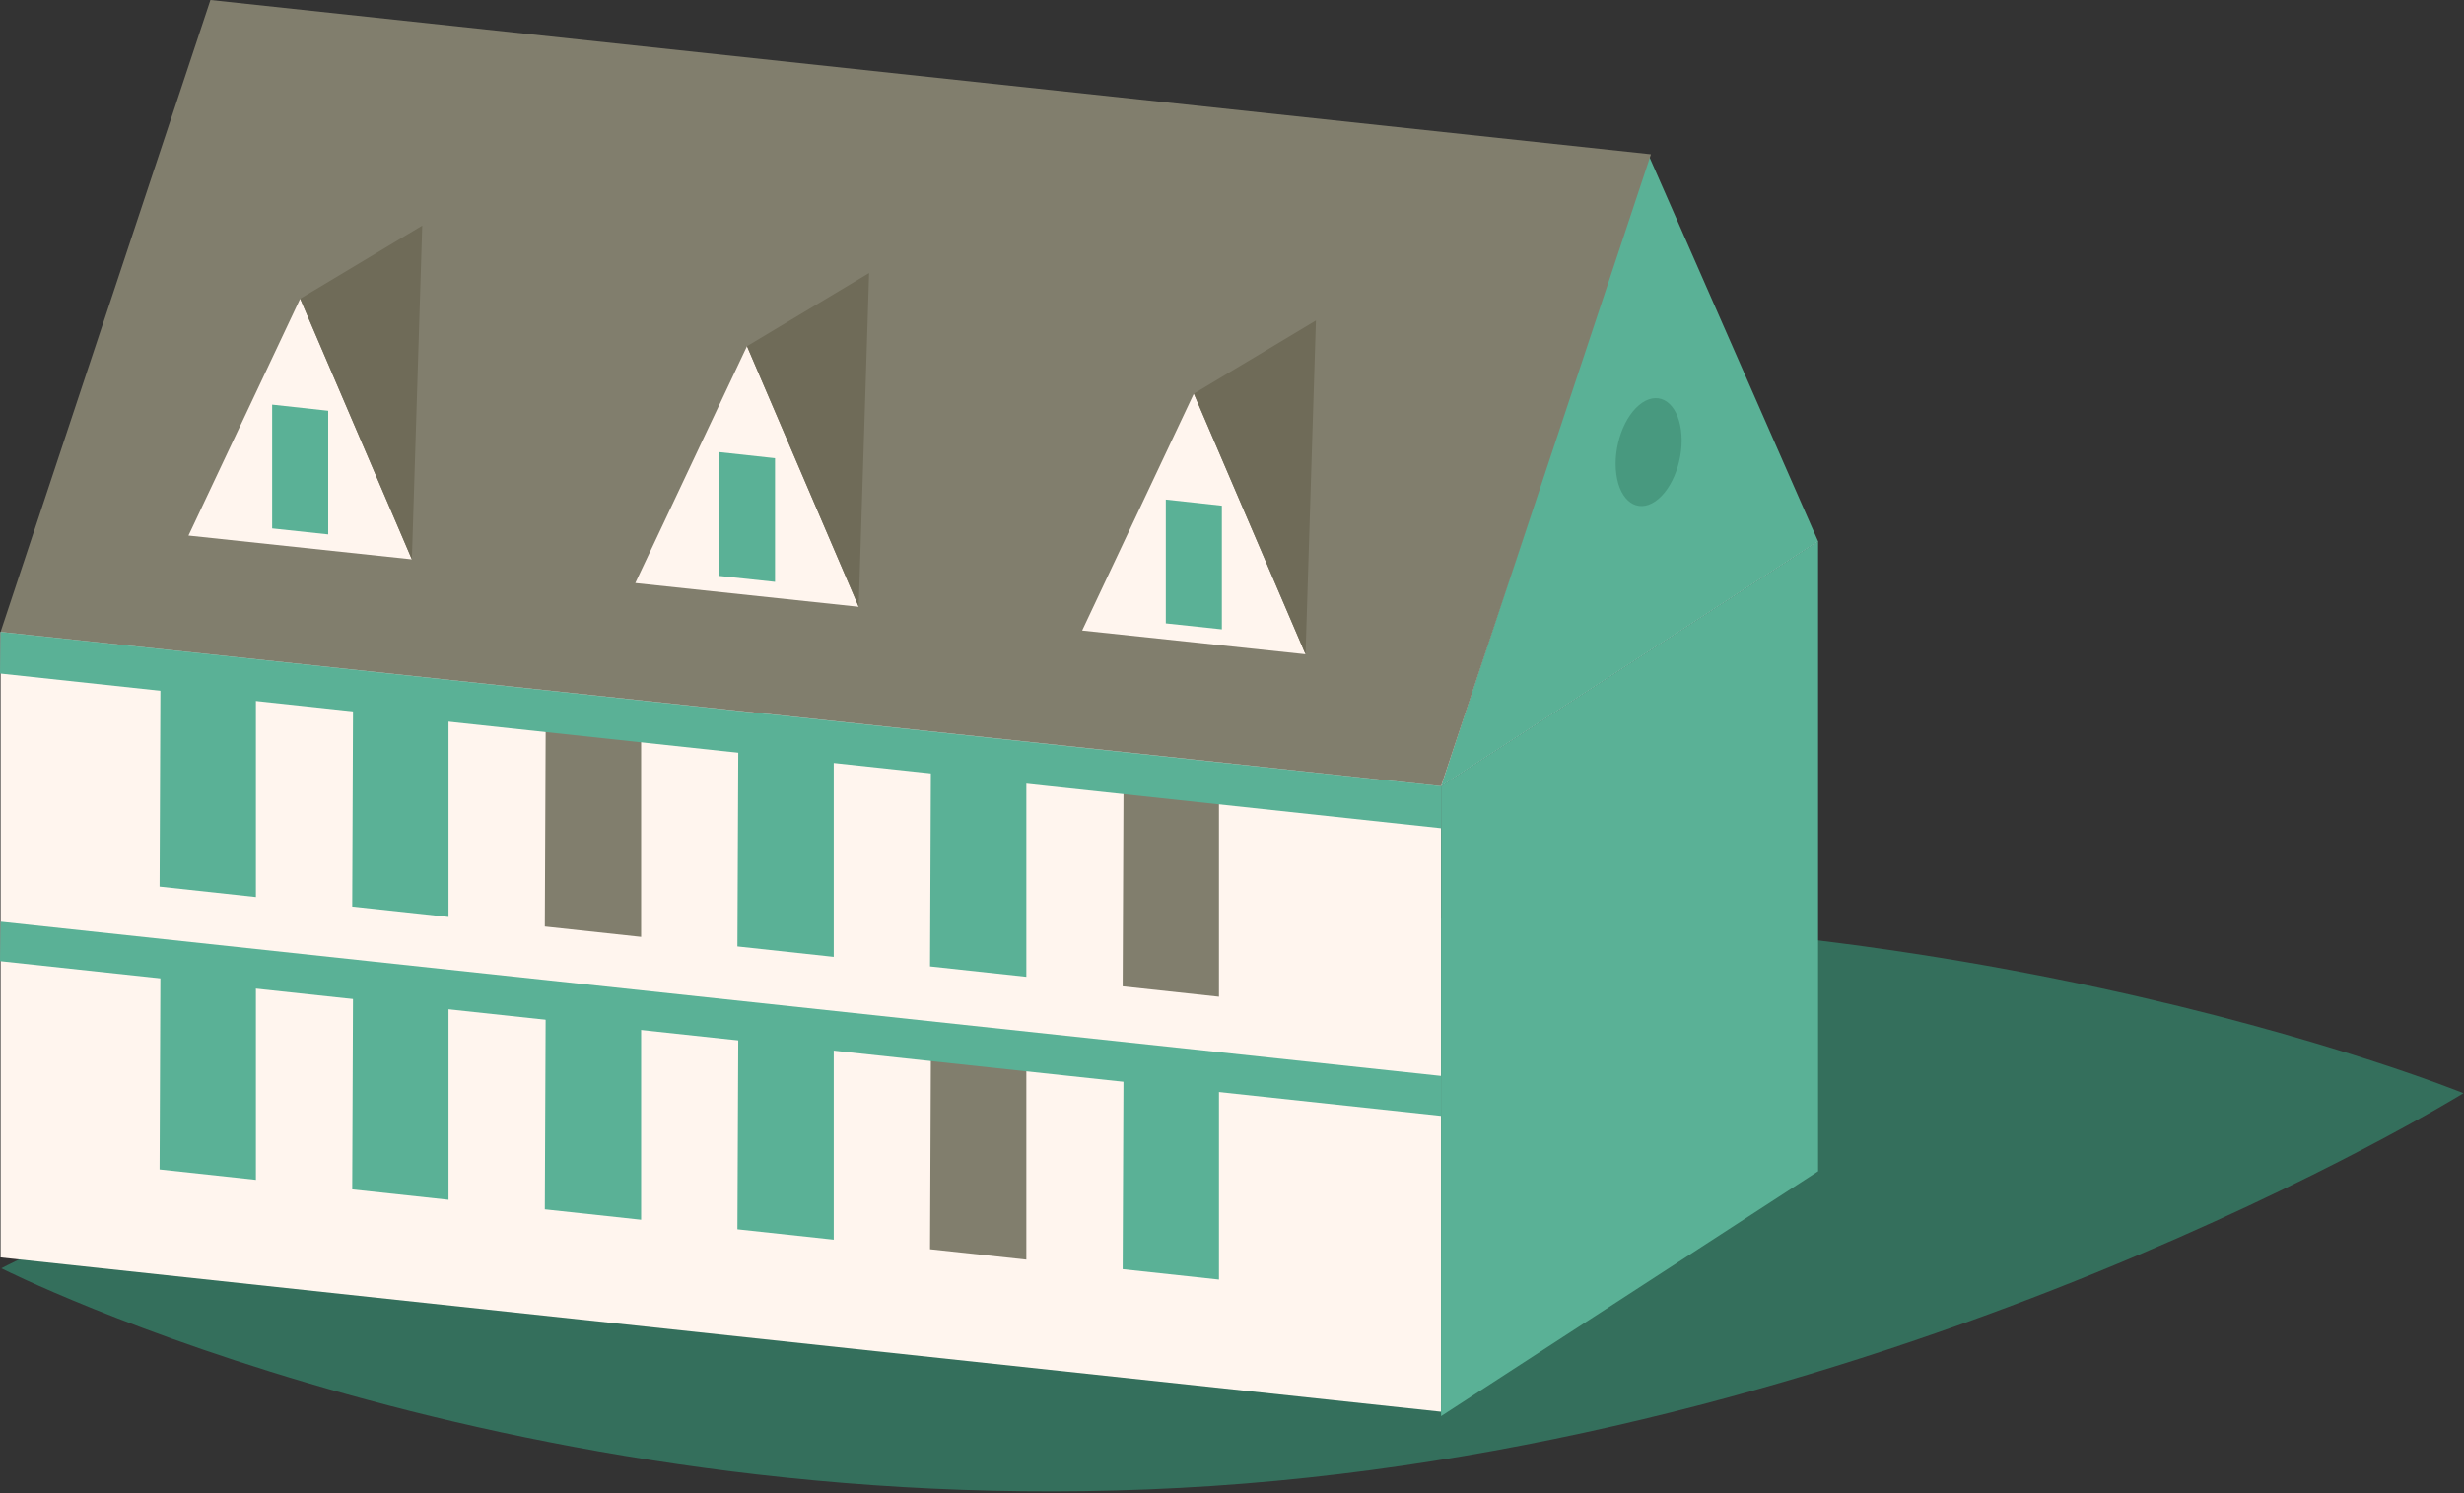 <?xml version="1.0" encoding="UTF-8" standalone="no"?><!DOCTYPE svg PUBLIC "-//W3C//DTD SVG 1.1//EN" "http://www.w3.org/Graphics/SVG/1.1/DTD/svg11.dtd"><svg width="100%" height="100%" viewBox="0 0 871 528" version="1.1" xmlns="http://www.w3.org/2000/svg" xmlns:xlink="http://www.w3.org/1999/xlink" xml:space="preserve" xmlns:serif="http://www.serif.com/" style="fill-rule:evenodd;clip-rule:evenodd;stroke-linejoin:round;stroke-miterlimit:2;"><rect x="0" y="0" width="871" height="528" fill="#333333" stroke="none"/><g><path d="M870.811,386.478c-0,0 -198.427,122.663 -442.323,138.878c-244.37,16.249 -428.016,-76.966 -428.016,-76.966c0,-0 185.601,-97.275 429.485,-119.686c243.884,-22.397 440.854,57.774 440.854,57.774" style="fill:#346f5c;fill-rule:nonzero;"/><path d="M295.764,153.909l-295.561,69.502l509.216,54.538l133.257,-86.569l-346.912,-37.471Z" style="fill:#fff;fill-rule:nonzero;"/><path d="M0.203,223.41l-0.003,221.142l509.213,54.538l0.006,-221.142l-509.216,-54.538Z" style="fill:#fff5ee;fill-rule:nonzero;"/><path d="M509.418,277.949l-0.006,222.692l133.267,-86.566l-0,-222.695l-133.261,86.569Z" style="fill:#5ab196;fill-rule:nonzero;"/><path d="M642.677,191.381l-59.905,-136.494l-73.355,223.063l133.26,-86.569Z" style="fill:#5ab196;fill-rule:nonzero;"/><path d="M583.6,54.541l-509.213,-54.541l-74.185,223.409c0,-0 489.216,52.281 509.216,54.541l74.182,-223.409Z" style="fill:#817e6d;fill-rule:nonzero;"/><path d="M397.163,275.543l-0.313,73.158l34.044,3.677l0,-73.192l-33.731,-3.643Z" style="fill:#817e6d;fill-rule:nonzero;"/><path d="M329.079,268.495l-0.314,73.156l34.041,3.68l0,-73.199l-33.727,-3.637Z" style="fill:#5ab196;fill-rule:nonzero;"/><path d="M260.991,261.444l-0.32,73.155l34.048,3.681l-0,-73.196l-33.728,-3.64Z" style="fill:#5ab196;fill-rule:nonzero;"/><path d="M192.904,254.39l-0.314,73.159l34.041,3.673l0,-73.192l-33.727,-3.64Z" style="fill:#817e6d;fill-rule:nonzero;"/><path d="M124.803,247.339l-0.297,73.159l34.041,3.673l-0,-73.185l-33.744,-3.647Z" style="fill:#5ab196;fill-rule:nonzero;"/><path d="M56.712,240.288l-0.3,73.155l34.047,3.68l0,-73.188l-33.747,-3.647Z" style="fill:#5ab196;fill-rule:nonzero;"/><path d="M397.163,375.545l-0.313,73.152l34.044,3.674l0,-73.189l-33.731,-3.637Z" style="fill:#5ab196;fill-rule:nonzero;"/><path d="M329.079,368.488l-0.314,73.158l34.041,3.674l0,-73.189l-33.727,-3.643Z" style="fill:#817e6d;fill-rule:nonzero;"/><path d="M260.991,361.437l-0.32,73.159l34.048,3.673l-0,-73.188l-33.728,-3.644Z" style="fill:#5ab196;fill-rule:nonzero;"/><path d="M192.904,354.389l-0.314,73.155l34.041,3.677l0,-73.192l-33.727,-3.64Z" style="fill:#5ab196;fill-rule:nonzero;"/><path d="M124.803,347.335l-0.297,73.159l34.041,3.673l-0,-73.192l-33.744,-3.64Z" style="fill:#5ab196;fill-rule:nonzero;"/><path d="M56.712,340.284l-0.3,73.152l34.047,3.68l0,-73.192l-33.747,-3.64Z" style="fill:#5ab196;fill-rule:nonzero;"/><path d="M66.621,189.343l78.972,8.403l-39.484,-92.139l-39.488,83.736Z" style="fill:#fff5ee;fill-rule:nonzero;"/><path d="M106.108,105.607l43.151,-25.861l-3.664,118.003l-39.487,-92.142Z" style="fill:#6f6b58;fill-rule:nonzero;"/><path d="M96.202,186.817l-0,-43.765l19.814,2.164l-0,43.717l-19.814,-2.116Z" style="fill:#5ab196;fill-rule:nonzero;"/><path d="M224.571,206.124l78.969,8.403l-39.485,-92.139l-39.484,83.736Z" style="fill:#fff5ee;fill-rule:nonzero;"/><path d="M264.054,122.388l43.161,-25.861l-3.673,118l-39.488,-92.139Z" style="fill:#6f6b58;fill-rule:nonzero;"/><path d="M254.148,203.601l0,-43.768l19.821,2.16l-0,43.718l-19.821,-2.11Z" style="fill:#5ab196;fill-rule:nonzero;"/><path d="M382.531,222.902l78.968,8.403l-39.484,-92.135l-39.484,83.732Z" style="fill:#fff5ee;fill-rule:nonzero;"/><path d="M422.014,139.169l43.154,-25.864l-3.666,118l-39.488,-92.136Z" style="fill:#6f6b58;fill-rule:nonzero;"/><path d="M412.102,220.376l-0,-43.768l19.814,2.166l-0,43.715l-19.814,-2.113Z" style="fill:#5ab196;fill-rule:nonzero;"/><path d="M594.212,152.06c1.287,9.624 -2.8,20.904 -9.1,25.194c-6.327,4.29 -12.487,-0.037 -13.767,-9.643c-1.287,-9.631 2.797,-20.904 9.107,-25.198c6.32,-4.287 12.474,0.034 13.76,9.647" style="fill:#48997f;fill-rule:nonzero;"/><path d="M0.203,223.41l509.216,54.538l0,14.853l-509.419,-54.691l0.203,-14.7Z" style="fill:#5ab196;fill-rule:nonzero;"/><path d="M0.203,325.841l509.216,54.538l0,14.12l-509.419,-54.698l0.203,-13.96Z" style="fill:#5ab196;fill-rule:nonzero;"/></g></svg>
